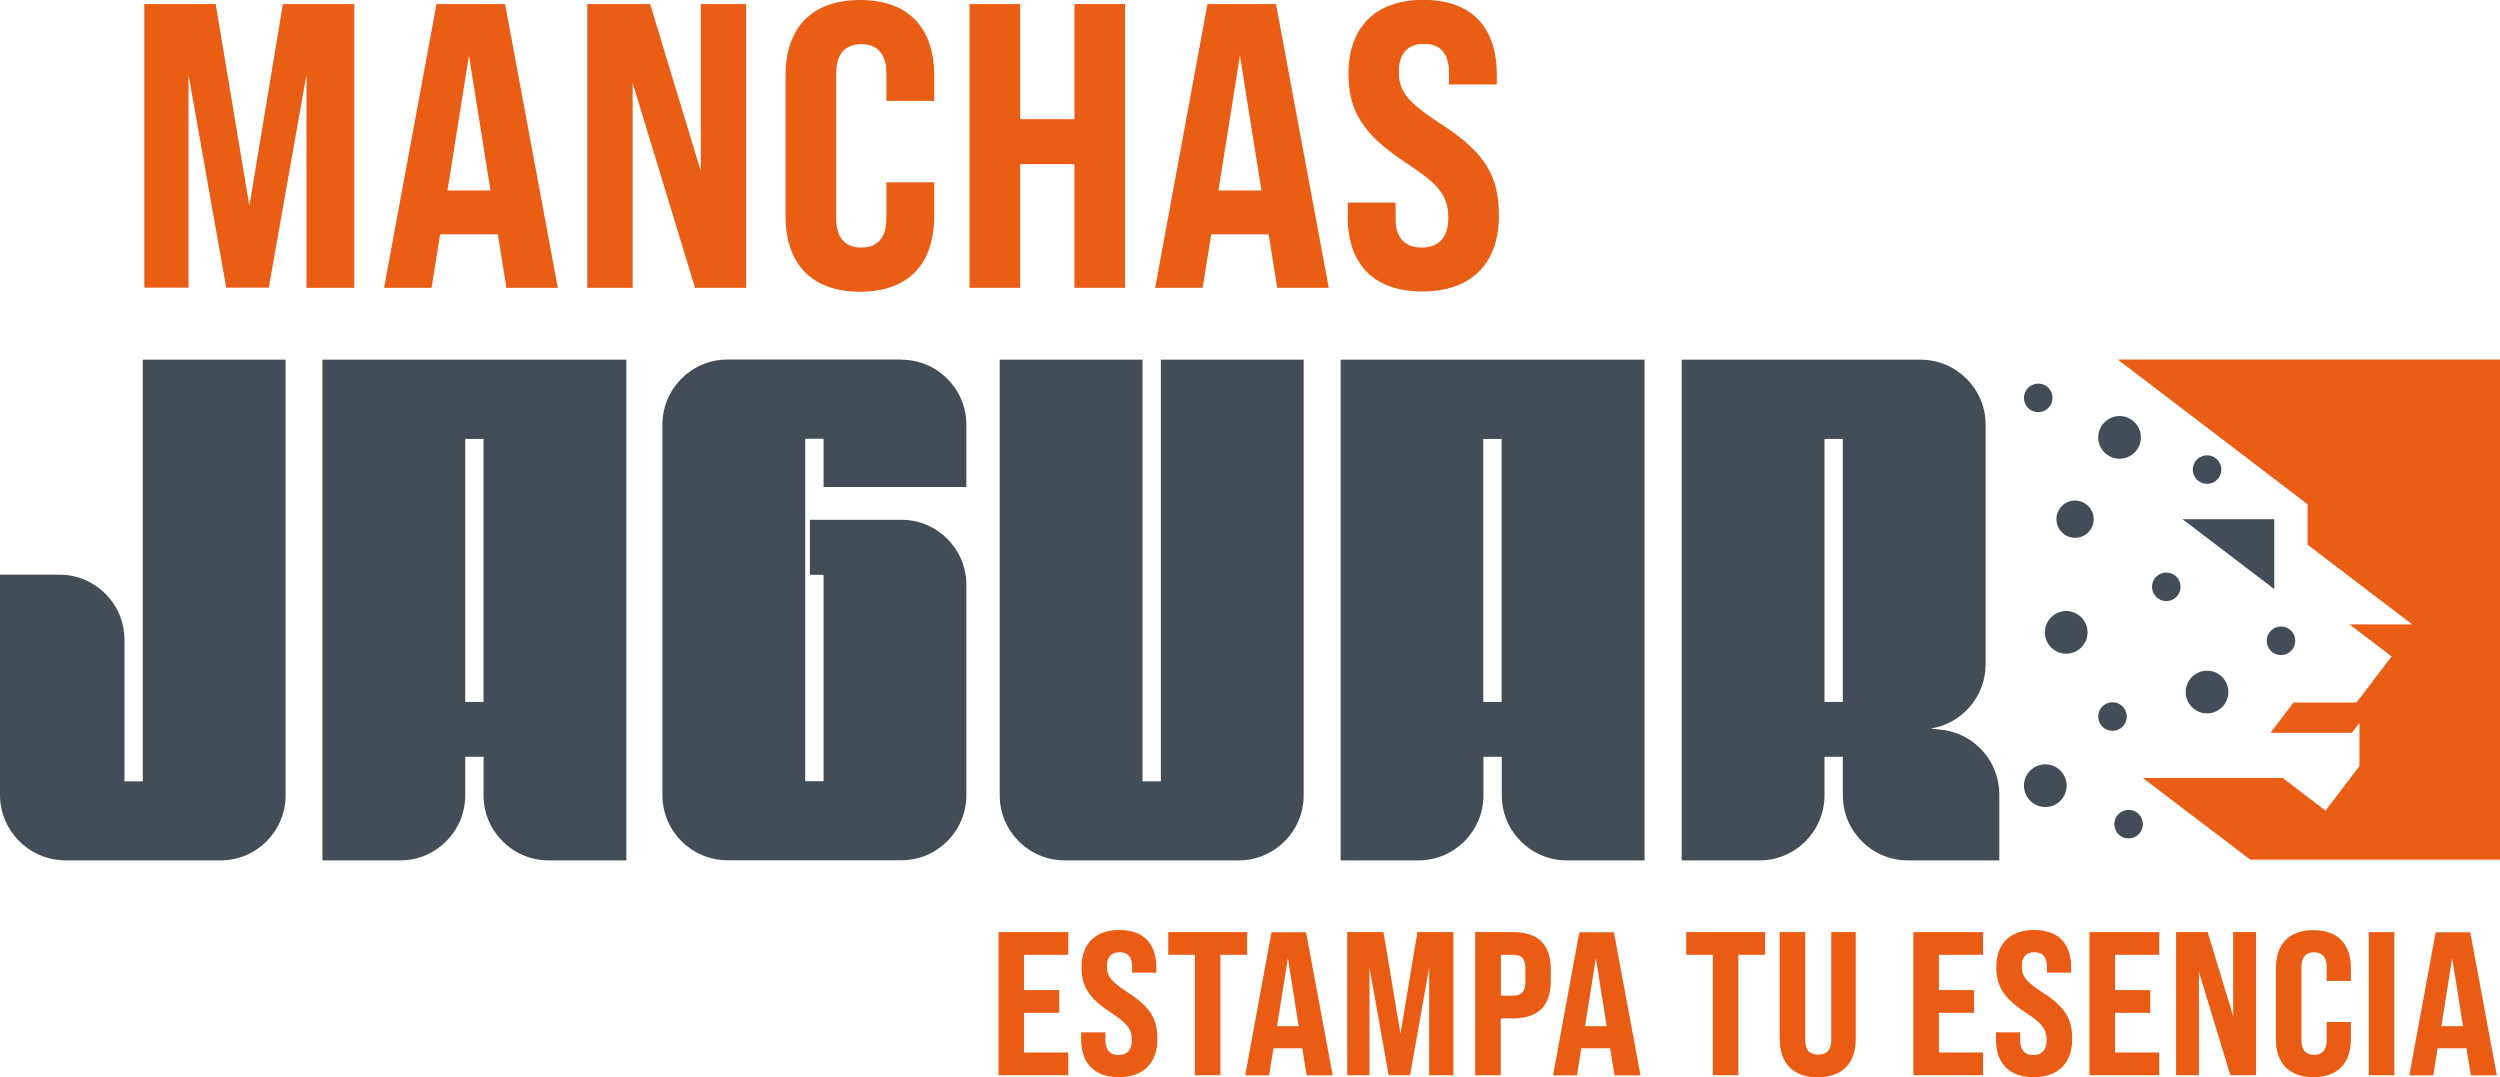 <svg viewBox="0 0 166.32 71.67" xmlns="http://www.w3.org/2000/svg" data-name="Capa 2" id="Capa_2">
  <defs>
    <style>
      .cls-1 {
        fill: #ea5d14;
      }

      .cls-2 {
        fill: #ea5b13;
      }

      .cls-3 {
        fill: #434d57;
      }
    </style>
  </defs>
  <g data-name="Capa 1" id="Capa_1-2">
    <g>
      <g>
        <path d="M66.43,62.01h4.64v1.51h-2.94v2.35h2.34v1.51h-2.34v2.64h2.94v1.51h-4.64v-9.52Z" class="cls-2"></path>
        <path d="M71.93,69.17v-.49h1.61v.54c0,.63.3.97.88.97.53,0,.88-.31.88-.98,0-.8-.33-1.14-1.46-1.89-1.44-.95-1.89-1.75-1.89-2.97,0-1.52.87-2.48,2.52-2.48s2.46.95,2.46,2.5v.34h-1.61v-.38c0-.64-.27-.98-.84-.98-.53,0-.84.31-.84.94,0,.71.35,1.06,1.48,1.8,1.47.95,1.88,1.77,1.88,3.03,0,1.58-.9,2.54-2.57,2.54s-2.5-.97-2.5-2.5Z" class="cls-2"></path>
        <path d="M79.49,63.52h-1.77v-1.51h5.25v1.51h-1.78v8.01h-1.7v-8.01Z" class="cls-2"></path>
        <path d="M86.65,69.74h-1.93l-.29,1.8h-1.59l1.75-9.52h2.3l1.77,9.52h-1.73l-.29-1.8ZM86.4,68.27l-.72-4.53-.72,4.53h1.44Z" class="cls-2"></path>
        <path d="M89.65,62.01h2.39l1.13,6.77,1.13-6.77h2.39v9.52h-1.61v-7.16l-1.27,7.16h-1.43l-1.27-7.16v7.16h-1.48v-9.52Z" class="cls-2"></path>
        <path d="M98.14,62.01h2.5c1.71,0,2.53.83,2.53,2.49v.75c0,1.66-.82,2.5-2.53,2.5h-.8v3.78h-1.7v-9.52ZM100.65,66.24c.57,0,.83-.26.83-.94v-.86c0-.68-.26-.92-.83-.92h-.8v2.72h.8Z" class="cls-2"></path>
        <path d="M107.13,69.74h-1.93l-.29,1.8h-1.59l1.75-9.52h2.3l1.77,9.52h-1.73l-.29-1.8ZM106.89,68.27l-.72-4.53-.72,4.53h1.44Z" class="cls-2"></path>
        <path d="M113.95,63.52h-1.77v-1.51h5.25v1.51h-1.78v8.01h-1.7v-8.01Z" class="cls-2"></path>
        <path d="M118.4,69.1v-7.09h1.7v7.2c0,.67.3.95.86.95s.87-.29.87-.95v-7.2h1.63v7.09c0,1.62-.87,2.57-2.53,2.57s-2.53-.95-2.53-2.57Z" class="cls-2"></path>
        <path d="M127.29,62.01h4.64v1.51h-2.94v2.35h2.34v1.51h-2.34v2.64h2.94v1.51h-4.64v-9.52Z" class="cls-2"></path>
        <path d="M132.79,69.17v-.49h1.61v.54c0,.63.3.97.88.97.53,0,.88-.31.88-.98,0-.8-.33-1.14-1.46-1.89-1.44-.95-1.89-1.75-1.89-2.97,0-1.52.87-2.48,2.52-2.48s2.46.95,2.46,2.5v.34h-1.61v-.38c0-.64-.27-.98-.84-.98-.53,0-.84.31-.84.94,0,.71.35,1.06,1.48,1.8,1.47.95,1.88,1.77,1.88,3.03,0,1.58-.9,2.54-2.57,2.54s-2.5-.97-2.5-2.5Z" class="cls-2"></path>
        <path d="M139.01,62.01h4.64v1.51h-2.94v2.35h2.34v1.51h-2.34v2.64h2.94v1.51h-4.64v-9.52Z" class="cls-2"></path>
        <path d="M144.76,62.01h2.11l1.7,5.6v-5.6h1.52v9.52h-1.71l-2.09-6.87v6.87h-1.52v-9.52Z" class="cls-2"></path>
        <path d="M151.41,69.13v-4.71c0-1.62.88-2.54,2.5-2.54s2.49.92,2.49,2.54v.84h-1.61v-.93c0-.67-.31-.98-.84-.98s-.84.31-.84.98v4.87c0,.67.31.98.84.98s.84-.31.84-.98v-1.21h1.61v1.13c0,1.62-.87,2.54-2.49,2.54s-2.5-.92-2.5-2.54Z" class="cls-2"></path>
        <path d="M157.59,62.01h1.7v9.52h-1.7v-9.52Z" class="cls-2"></path>
        <path d="M164.1,69.74h-1.93l-.29,1.8h-1.59l1.75-9.52h2.3l1.77,9.52h-1.73l-.29-1.8ZM163.86,68.27l-.72-4.53-.72,4.53h1.44Z" class="cls-2"></path>
      </g>
      <g>
        <path d="M9.6.27h4.75l2.24,13.43L18.82.27h4.75v18.88h-3.18V4.96l-2.51,14.18h-2.83l-2.51-14.18v14.18h-2.94V.27Z" class="cls-1"></path>
        <path d="M33.11,15.59h-3.83l-.57,3.56h-3.16L29.04.27h4.56l3.51,18.88h-3.42l-.57-3.56ZM32.63,12.67l-1.43-8.98-1.43,8.98h2.86Z" class="cls-1"></path>
        <path d="M39.07.27h4.18l3.37,11.11V.27h3.02v18.88h-3.4l-4.15-13.62v13.62h-3.02V.27Z" class="cls-1"></path>
        <path d="M52.26,14.37V5.04c0-3.21,1.75-5.04,4.96-5.04s4.93,1.83,4.93,5.04v1.67h-3.18v-1.83c0-1.32-.62-1.94-1.67-1.94s-1.67.62-1.67,1.94v9.65c0,1.32.62,1.94,1.67,1.94s1.67-.62,1.67-1.94v-2.4h3.18v2.24c0,3.21-1.73,5.04-4.93,5.04s-4.96-1.83-4.96-5.04Z" class="cls-1"></path>
        <path d="M64.5.27h3.37v7.66h3.61V.27h3.37v18.88h-3.37v-8.23h-3.61v8.23h-3.37V.27Z" class="cls-1"></path>
        <path d="M84.41,15.59h-3.83l-.57,3.56h-3.16L80.33.27h4.56l3.51,18.88h-3.43l-.57-3.56ZM83.92,12.67l-1.43-8.98-1.43,8.98h2.86Z" class="cls-1"></path>
        <path d="M89.67,14.45v-.97h3.18v1.08c0,1.24.59,1.91,1.75,1.91,1.05,0,1.75-.62,1.75-1.94,0-1.59-.65-2.27-2.89-3.75-2.86-1.89-3.75-3.48-3.75-5.88,0-3.02,1.73-4.91,4.99-4.91s4.88,1.89,4.88,4.96v.67h-3.18v-.76c0-1.27-.54-1.94-1.67-1.94-1.05,0-1.67.62-1.67,1.86,0,1.4.7,2.1,2.94,3.56,2.91,1.89,3.72,3.51,3.72,6.01,0,3.13-1.78,5.04-5.1,5.04s-4.96-1.91-4.96-4.96Z" class="cls-1"></path>
      </g>
      <g>
        <path d="M21.45,23.93h20.22v33.31h-5.18c-2.38,0-4.32-1.94-4.32-4.32v-2.57h-1.22v2.57c0,2.38-1.94,4.32-4.32,4.32h-5.18V23.93ZM32.17,46.7v-17.5h-1.22v17.5h1.22Z" class="cls-3"></path>
        <path d="M59.97,23.93c2.38,0,4.32,1.94,4.32,4.32v4.15h-9.5v-3.21h-1.22v22.78h1.22v-13.73h-.91v-3.66h6.09c2.38,0,4.32,1.94,4.32,4.32v14.01c0,2.38-1.94,4.32-4.32,4.32h-11.58c-2.38,0-4.32-1.94-4.32-4.32v-24.67c0-2.38,1.94-4.32,4.32-4.32h11.58Z" class="cls-3"></path>
        <path d="M77.23,23.93h9.5v28.99c0,2.38-1.94,4.32-4.32,4.32h-11.58c-2.38,0-4.32-1.94-4.32-4.32v-28.99h9.5v28.05h1.22v-28.05Z" class="cls-3"></path>
        <path d="M89.18,23.93h20.23v33.31h-5.18c-2.38,0-4.32-1.94-4.32-4.32v-2.57h-1.22v2.57c0,2.38-1.94,4.32-4.32,4.32h-5.18V23.93ZM99.9,46.7v-17.5h-1.22v17.5h1.22Z" class="cls-3"></path>
        <path d="M111.88,23.93h15.9c2.38,0,4.32,1.94,4.32,4.32v15.95c0,2.13-1.56,3.94-3.66,4.27l.91.1c2.1.33,3.66,2.14,3.66,4.27v4.4h-6.09c-2.38,0-4.32-1.94-4.32-4.32v-2.57h-1.22v2.57c0,2.38-1.94,4.32-4.32,4.32h-5.18V23.93ZM122.6,29.2h-1.22v17.5h1.22v-17.5Z" class="cls-3"></path>
        <path d="M9.5,23.93v28.05h-1.22v-9.43c0-2.38-1.94-4.31-4.32-4.32H0v14.65c0,2.34,1.85,4.25,4.16,4.35,0,0,0,0,0,.01h10.52c2.38,0,4.32-1.94,4.32-4.32v-28.99h-9.5Z" class="cls-3"></path>
      </g>
      <g>
        <polygon points="153.52 33.55 153.52 36.24 160.48 41.54 156.31 41.54 159.11 43.67 156.77 46.74 152.58 46.74 151.05 48.75 156.47 48.75 156.97 48.09 156.97 50.96 154.71 53.93 151.87 51.76 142.57 51.76 142.56 51.76 147.6 55.59 147.61 55.59 149.7 57.19 166.32 57.19 166.32 23.92 140.89 23.92 153.52 33.55" class="cls-1"></polygon>
        <polygon points="151.3 34.54 145.2 34.54 151.3 39.19 151.3 34.54" class="cls-3"></polygon>
        <path d="M141.01,30.52c.78,0,1.42-.64,1.42-1.42s-.64-1.42-1.42-1.42-1.42.64-1.42,1.42.64,1.42,1.42,1.42Z" class="cls-3"></path>
        <path d="M144.12,39.99c.52,0,.95-.42.95-.95s-.42-.95-.95-.95-.95.42-.95.95.42.95.95.95Z" class="cls-3"></path>
        <circle r="1.42" cy="46.04" cx="146.83" class="cls-3"></circle>
        <path d="M141.49,47.67c0-.52-.42-.95-.95-.95s-.95.42-.95.95.42.95.95.95.95-.42.95-.95Z" class="cls-3"></path>
        <circle r=".95" cy="42.63" cx="151.75" class="cls-3"></circle>
        <circle r=".95" cy="31.24" cx="146.83" class="cls-3"></circle>
        <path d="M135.6,27.42c.52,0,.95-.42.95-.95s-.42-.95-.95-.95-.95.42-.95.95.42.95.95.95Z" class="cls-3"></path>
        <path d="M138.05,33.3c-.69,0-1.24.56-1.24,1.24s.56,1.24,1.24,1.24,1.24-.56,1.24-1.24-.56-1.24-1.24-1.24Z" class="cls-3"></path>
        <path d="M141.61,53.88c-.52,0-.95.42-.95.95s.42.95.95.95.95-.42.95-.95-.42-.95-.95-.95Z" class="cls-3"></path>
        <circle r="1.42" cy="52.27" cx="136.07" class="cls-3"></circle>
        <path d="M137.46,40.65c-.78,0-1.42.64-1.42,1.42s.64,1.42,1.42,1.42,1.42-.64,1.42-1.42-.64-1.42-1.42-1.42Z" class="cls-3"></path>
      </g>
    </g>
  </g>
</svg>